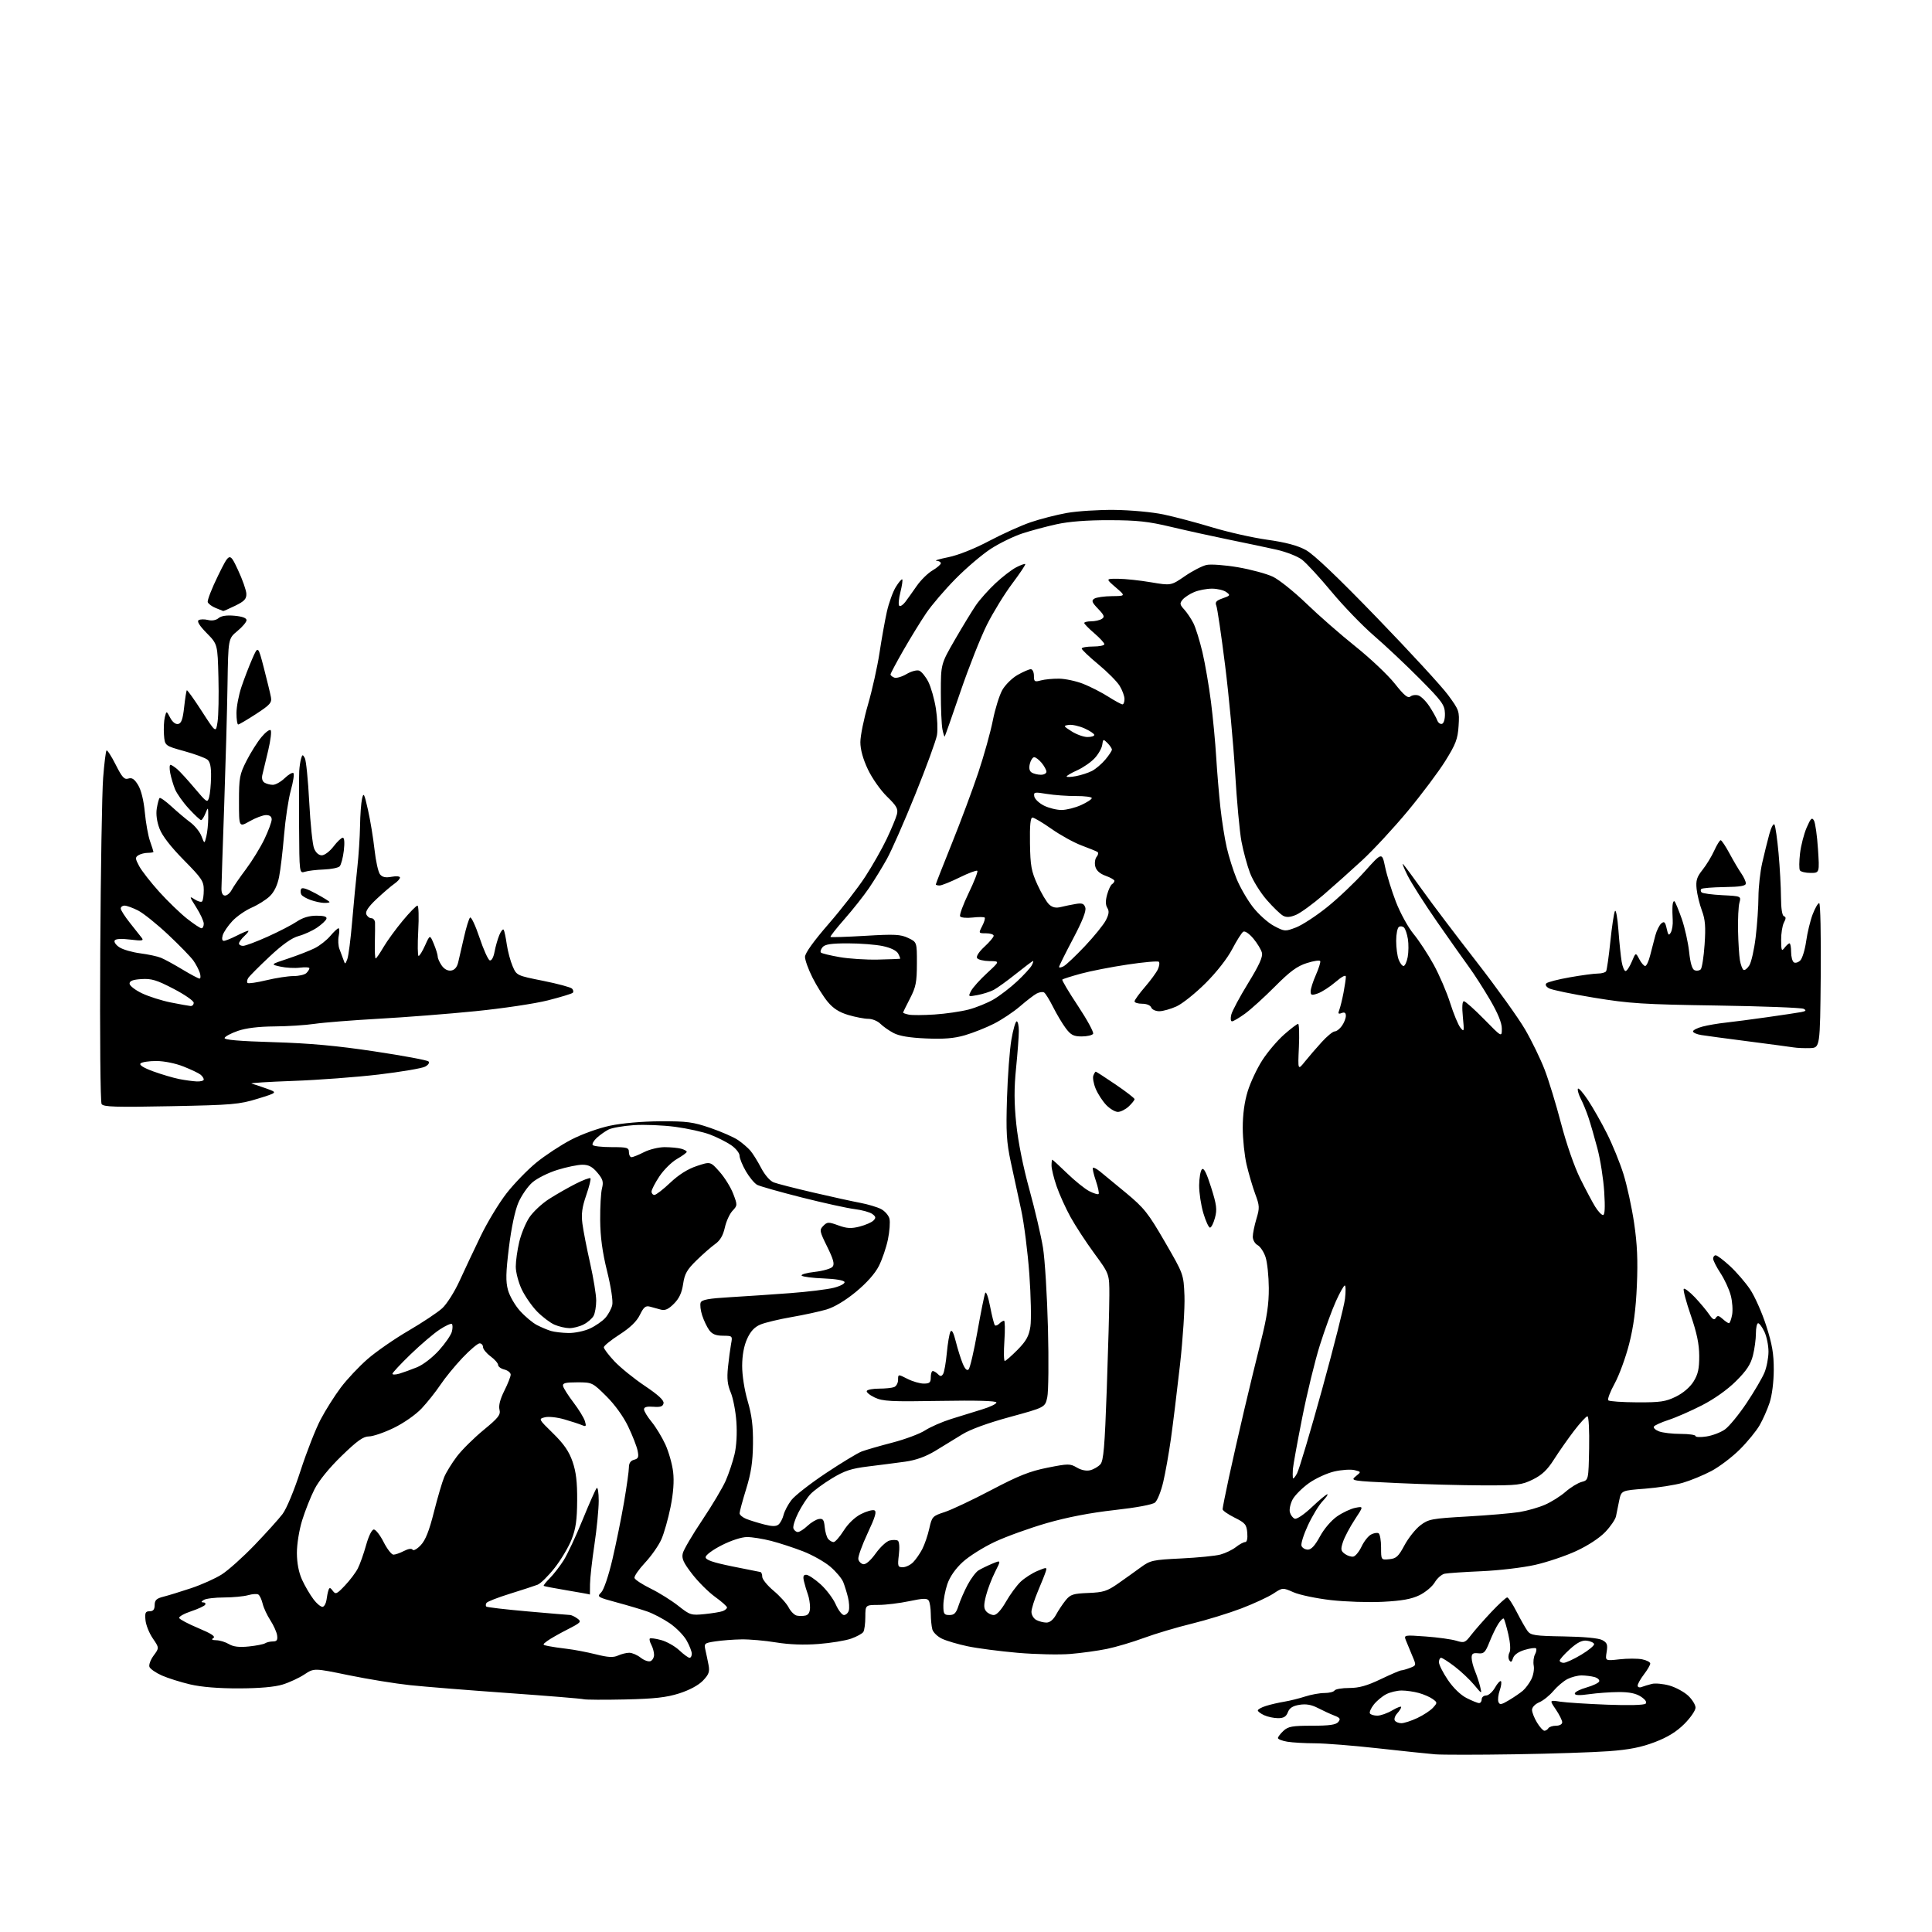 <?xml version="1.0" encoding="UTF-8" standalone="no"?>
<svg 
  version="1.1" 
  xmlns="http://www.w3.org/2000/svg" 
  xmlns:xlink="http://www.w3.org/1999/xlink" 
  xmlns:svg="http://www.w3.org/2000/svg"
  xmlns:rdf="http://www.w3.org/1999/02/22-rdf-syntax-ns#"
  xmlns:cc="http://creativecommons.org/ns#"
  xmlns:dc="http://purl.org/dc/elements/1.1/"
  viewBox="0 0 768 768"
  width="768"
  height="768"
>
<style>svg {background-color: white; }</style>"
<path stroke="none" fill="black" fill-rule="evenodd" d="M602.00,697.36C587.42,697.59 573.25,697.59 570.50,697.37C567.75,697.14 557.50,696.07 547.73,694.98C537.96,693.89 526.71,693.00 522.73,692.99C518.75,692.98 513.81,692.70 511.75,692.36C509.69,692.02 508.00,691.36 508.00,690.91C508.00,690.45 508.98,689.16 510.19,688.04C512.06,686.29 513.70,686.00 521.57,686.00C528.45,686.00 531.06,685.63 531.98,684.52C532.99,683.30 532.72,682.86 530.35,681.94C528.78,681.33 525.87,679.99 523.88,678.96C521.32,677.64 519.16,677.26 516.55,677.69C513.89,678.12 512.59,678.95 511.95,680.64C511.28,682.39 510.28,683.00 508.07,683.00C506.43,683.00 503.95,682.48 502.55,681.84C501.15,681.20 500.00,680.34 500.00,679.92C500.00,679.50 501.46,678.69 503.25,678.13C505.04,677.56 508.30,676.81 510.50,676.45C512.70,676.09 516.43,675.16 518.78,674.40C521.14,673.63 524.60,673.00 526.48,673.00C528.35,673.00 530.16,672.55 530.50,672.00C530.84,671.45 533.47,671.00 536.34,671.00C540.24,671.00 543.39,670.12 548.86,667.50C552.88,665.58 556.55,664.00 557.02,664.00C557.49,664.00 559.03,663.56 560.46,663.02C563.03,662.04 563.03,662.02 561.43,658.27C560.55,656.20 559.42,653.46 558.92,652.20C558.01,649.90 558.01,649.90 566.76,650.53C571.56,650.88 577.02,651.64 578.88,652.21C582.06,653.18 582.42,653.04 584.85,649.87C586.28,648.02 589.89,643.91 592.87,640.75C595.86,637.59 598.68,635.00 599.14,635.00C599.60,635.00 601.29,637.59 602.90,640.75C604.52,643.91 606.48,647.35 607.26,648.40C608.52,650.06 610.24,650.32 621.64,650.50C629.65,650.63 635.47,651.18 636.91,651.95C638.87,653.00 639.14,653.74 638.66,656.72C638.09,660.25 638.09,660.25 643.80,659.60C646.95,659.25 650.98,659.25 652.76,659.60C654.54,659.96 656.00,660.71 656.00,661.28C656.00,661.85 654.88,663.79 653.50,665.59C652.12,667.39 651.00,669.39 651.00,670.04C651.00,670.70 651.69,670.95 652.59,670.60C653.47,670.27 655.29,669.72 656.63,669.38C657.98,669.04 661.11,669.33 663.59,670.02C666.07,670.72 669.42,672.53 671.05,674.04C672.67,675.56 674.00,677.71 674.00,678.82C674.00,679.93 672.00,682.84 669.56,685.28C666.44,688.40 662.94,690.56 657.81,692.52C652.38,694.59 647.67,695.52 639.50,696.13C633.45,696.58 616.58,697.14 602.00,697.36zM613.93,688.00C614.45,688.00 615.16,687.55 615.50,687.00C615.84,686.45 617.22,686.00 618.56,686.00C619.95,686.00 621.00,685.42 621.00,684.64C621.00,683.89 619.86,681.59 618.46,679.53C615.91,675.78 615.91,675.78 620.21,676.44C622.57,676.80 630.96,677.34 638.85,677.64C647.35,677.97 653.59,677.81 654.16,677.24C654.75,676.65 654.07,675.61 652.30,674.45C650.35,673.16 647.69,672.60 643.50,672.62C640.20,672.63 634.91,673.01 631.75,673.46C627.79,674.02 626.00,673.94 626.00,673.20C626.00,672.60 628.10,671.52 630.67,670.80C633.24,670.07 635.51,668.98 635.71,668.37C635.92,667.75 635.05,666.98 633.79,666.64C632.53,666.30 630.24,666.02 628.70,666.01C627.16,666.01 624.63,666.66 623.07,667.46C621.51,668.27 618.99,670.41 617.47,672.21C615.95,674.02 613.43,676.04 611.85,676.70C610.22,677.39 609.00,678.67 609.00,679.70C609.01,680.69 609.90,682.96 610.99,684.75C612.08,686.54 613.40,688.00 613.93,688.00zM557.07,685.00C558.14,685.00 561.00,684.07 563.41,682.94C565.83,681.80 568.63,679.96 569.64,678.84C571.42,676.88 571.42,676.78 569.53,675.40C568.47,674.62 566.00,673.54 564.05,673.00C562.10,672.45 559.02,672.01 557.20,672.01C555.39,672.00 552.61,672.67 551.04,673.48C549.46,674.29 547.24,676.15 546.10,677.60C544.96,679.05 544.27,680.63 544.57,681.12C544.87,681.60 546.19,682.00 547.50,682.00C548.81,682.00 551.49,681.06 553.44,679.90C555.40,678.75 557.00,678.15 557.00,678.57C557.00,679.00 556.28,680.14 555.40,681.11C554.52,682.08 554.10,683.35 554.46,683.94C554.82,684.52 556.00,685.00 557.07,685.00zM599.86,675.85C601.86,674.65 604.33,672.96 605.35,672.09C606.37,671.22 607.88,669.21 608.69,667.62C609.51,666.04 609.96,663.57 609.68,662.13C609.41,660.70 609.63,658.69 610.17,657.67C610.72,656.66 610.90,655.57 610.59,655.25C610.27,654.94 608.24,655.21 606.07,655.86C603.57,656.61 601.88,657.82 601.45,659.15C600.95,660.75 600.58,660.94 599.96,659.94C599.51,659.21 599.53,657.87 600.02,656.97C600.55,655.97 600.38,653.10 599.57,649.62C598.84,646.48 598.02,643.69 597.76,643.42C597.49,643.16 596.53,644.07 595.63,645.44C594.72,646.82 593.13,650.10 592.09,652.73C590.44,656.88 589.86,657.46 587.60,657.21C585.54,656.98 585.00,657.36 585.00,658.99C585.00,660.13 585.60,662.51 586.34,664.28C587.07,666.05 588.00,668.85 588.39,670.50C589.11,673.50 589.11,673.50 585.96,669.72C584.23,667.65 580.76,664.38 578.26,662.47C575.76,660.56 573.33,659.00 572.86,659.00C572.39,659.00 572.00,659.79 572.00,660.76C572.00,661.73 573.58,664.88 575.52,667.75C577.66,670.93 580.58,673.77 582.98,674.99C585.15,676.10 587.39,677.00 587.96,677.00C588.53,677.00 589.00,676.33 589.00,675.50C589.00,674.67 589.79,674.00 590.75,673.99C591.71,673.99 593.30,672.58 594.28,670.86C595.26,669.14 596.33,667.99 596.65,668.31C596.97,668.63 596.75,670.28 596.16,671.98C595.57,673.67 595.34,675.72 595.65,676.54C596.13,677.79 596.80,677.68 599.86,675.85zM248.50,675.56C240.25,675.74 232.82,675.70 232.00,675.47C231.18,675.23 217.68,674.13 202.00,673.01C186.32,671.90 168.78,670.49 163.00,669.88C157.22,669.27 146.27,667.49 138.66,665.93C124.83,663.08 124.83,663.08 121.01,665.61C118.91,667.00 115.01,668.81 112.35,669.63C109.18,670.60 103.16,671.14 95.00,671.16C86.87,671.18 80.09,670.63 75.60,669.58C71.80,668.69 66.73,667.09 64.33,666.03C61.94,664.97 59.72,663.43 59.41,662.62C59.09,661.80 59.85,659.77 61.08,658.10C63.32,655.07 63.32,655.07 60.74,651.29C59.31,649.20 58.00,645.93 57.83,644.00C57.55,641.08 57.82,640.51 59.48,640.50C60.91,640.50 61.46,639.82 61.48,638.04C61.50,636.07 62.20,635.41 65.00,634.70C66.92,634.22 71.88,632.69 76.00,631.32C80.12,629.94 85.59,627.49 88.14,625.87C90.69,624.26 96.55,619.01 101.16,614.22C105.77,609.42 110.79,603.86 112.31,601.86C113.91,599.75 116.94,592.46 119.48,584.60C121.91,577.12 125.50,567.96 127.46,564.25C129.41,560.54 133.02,554.83 135.47,551.57C137.92,548.31 142.70,543.22 146.10,540.26C149.49,537.30 156.83,532.21 162.39,528.97C167.95,525.72 173.98,521.71 175.79,520.05C177.60,518.40 180.68,513.54 182.63,509.27C184.58,505.00 188.37,496.95 191.06,491.39C193.74,485.83 198.39,478.16 201.38,474.33C204.37,470.51 209.67,465.04 213.16,462.18C216.65,459.32 222.88,455.22 227.00,453.07C231.32,450.83 237.90,448.46 242.50,447.48C247.29,446.47 255.31,445.77 262.50,445.73C273.04,445.68 275.46,446.00 282.41,448.38C286.76,449.87 291.71,452.05 293.41,453.21C295.11,454.37 297.30,456.26 298.29,457.41C299.27,458.56 301.20,461.65 302.57,464.29C304.04,467.09 306.11,469.47 307.56,470.02C308.93,470.55 316.00,472.36 323.28,474.05C330.55,475.74 338.97,477.59 341.98,478.15C344.99,478.72 348.70,479.83 350.22,480.61C351.73,481.40 353.24,483.12 353.57,484.44C353.90,485.76 353.63,489.46 352.97,492.67C352.31,495.88 350.69,500.63 349.37,503.24C347.85,506.25 344.54,509.98 340.26,513.52C336.06,516.98 331.68,519.61 328.58,520.53C325.86,521.34 319.58,522.71 314.63,523.56C309.69,524.42 304.13,525.75 302.29,526.52C299.93,527.51 298.36,529.19 296.99,532.21C295.72,535.01 295.04,538.74 295.02,542.94C295.01,546.70 295.92,552.52 297.21,556.94C298.87,562.60 299.40,566.89 299.32,574.00C299.24,581.18 298.57,585.56 296.60,591.93C295.17,596.56 294.00,600.89 294.00,601.55C294.00,602.22 295.24,603.24 296.75,603.83C298.26,604.42 301.45,605.40 303.83,606.01C306.97,606.82 308.51,606.82 309.48,606.02C310.21,605.41 311.11,603.70 311.48,602.21C311.85,600.72 313.24,598.07 314.58,596.32C315.91,594.57 322.07,589.76 328.27,585.63C334.47,581.50 340.88,577.62 342.50,577.00C344.13,576.38 349.62,574.79 354.70,573.47C359.77,572.15 365.63,569.97 367.71,568.61C369.80,567.26 374.43,565.23 378.00,564.10C381.57,562.97 387.14,561.24 390.36,560.27C393.58,559.30 396.16,558.05 396.09,557.50C396.02,556.85 388.07,556.63 373.66,556.88C354.02,557.22 350.91,557.05 347.69,555.52C345.67,554.56 344.27,553.38 344.57,552.89C344.87,552.40 347.08,552.00 349.48,552.00C351.87,552.00 354.55,551.73 355.42,551.39C356.29,551.06 357.00,549.76 357.00,548.50C357.00,546.22 357.00,546.22 360.71,548.11C362.75,549.15 365.68,550.00 367.21,550.00C369.52,550.00 370.00,549.57 370.00,547.50C370.00,546.12 370.36,545.00 370.80,545.00C371.24,545.00 372.16,545.56 372.84,546.24C373.83,547.23 374.25,547.21 374.91,546.15C375.36,545.42 376.02,541.66 376.38,537.79C376.74,533.92 377.39,530.13 377.82,529.35C378.35,528.41 379.05,529.69 379.93,533.22C380.66,536.13 381.88,540.04 382.65,541.93C383.58,544.21 384.38,545.02 385.04,544.36C385.59,543.81 387.16,537.09 388.52,529.43C389.88,521.77 391.28,514.83 391.63,514.00C391.99,513.16 392.85,515.52 393.59,519.38C394.32,523.16 395.17,526.50 395.48,526.81C395.78,527.12 396.57,526.83 397.22,526.18C397.87,525.53 398.72,525.00 399.11,525.00C399.49,525.00 399.56,528.60 399.26,533.00C398.96,537.40 399.03,541.00 399.42,541.00C399.80,541.00 402.08,539.00 404.49,536.57C407.96,533.04 409.01,531.14 409.60,527.32C410.00,524.67 409.81,515.30 409.18,506.50C408.54,497.70 407.08,486.23 405.94,481.00C404.79,475.77 402.94,467.23 401.82,462.00C400.10,453.93 399.87,450.09 400.30,436.50C400.57,427.70 401.36,417.24 402.05,413.25C402.73,409.26 403.68,406.00 404.15,406.00C404.62,406.00 405.00,407.72 405.00,409.83C405.00,411.93 404.51,418.54 403.91,424.52C403.09,432.61 403.11,438.32 403.99,446.85C404.72,453.87 406.73,463.95 409.21,472.90C411.42,480.93 413.85,491.32 414.61,496.00C415.36,500.68 416.25,515.08 416.58,528.00C416.92,540.92 416.79,553.29 416.30,555.48C415.42,559.46 415.42,559.46 401.46,563.27C392.69,565.66 385.64,568.23 382.50,570.19C379.75,571.90 374.94,574.85 371.81,576.73C367.95,579.06 364.10,580.44 359.81,581.04C356.34,581.52 349.75,582.37 345.17,582.93C338.36,583.76 335.73,584.63 330.67,587.70C327.28,589.76 323.44,592.58 322.15,593.97C320.85,595.36 318.68,598.68 317.33,601.35C315.97,604.02 315.11,606.83 315.40,607.60C315.70,608.37 316.49,609.00 317.16,609.00C317.84,609.00 319.54,607.91 320.95,606.58C322.35,605.26 324.40,604.02 325.50,603.83C327.14,603.56 327.56,604.14 327.83,607.00C328.01,608.92 328.63,611.06 329.20,611.75C329.78,612.44 330.75,613.00 331.37,613.00C331.99,613.00 333.79,610.95 335.37,608.46C337.09,605.72 339.81,603.11 342.21,601.89C344.40,600.77 346.81,600.10 347.55,600.38C348.59,600.78 347.97,602.93 344.89,609.49C342.68,614.21 341.02,618.84 341.20,619.78C341.38,620.71 342.26,621.62 343.16,621.79C344.17,621.99 346.06,620.35 348.09,617.53C349.90,615.00 352.39,612.69 353.63,612.38C354.87,612.07 356.34,612.09 356.89,612.43C357.48,612.80 357.66,615.11 357.31,618.03C356.77,622.62 356.88,623.00 358.86,623.00C360.04,623.00 361.88,622.12 362.95,621.05C364.02,619.98 365.66,617.62 366.61,615.80C367.55,613.99 368.81,610.30 369.41,607.60C370.46,602.89 370.69,602.64 375.50,601.07C378.25,600.18 386.60,596.23 394.05,592.31C404.89,586.61 409.35,584.83 416.40,583.43C424.67,581.79 425.37,581.79 428.06,583.37C429.81,584.41 431.86,584.82 433.38,584.44C434.74,584.10 436.55,583.05 437.41,582.10C438.68,580.69 439.14,575.27 439.97,551.94C440.52,536.30 440.98,519.66 440.98,514.96C441.00,506.42 441.00,506.42 435.00,498.25C431.70,493.75 427.43,487.21 425.51,483.72C423.59,480.23 421.11,474.74 420.01,471.53C418.90,468.32 418.00,464.63 418.00,463.34C418.00,462.05 418.14,461.00 418.30,461.00C418.47,461.00 421.12,463.44 424.20,466.42C427.28,469.40 431.23,472.59 432.99,473.50C434.75,474.40 436.42,474.91 436.71,474.63C436.99,474.34 436.50,471.98 435.62,469.38C434.73,466.79 434.21,464.46 434.45,464.22C434.69,463.97 435.94,464.61 437.22,465.64C438.50,466.66 443.18,470.52 447.61,474.20C454.85,480.22 456.43,482.22 463.08,493.70C470.49,506.50 470.49,506.50 470.84,515.08C471.03,519.80 470.23,532.18 469.06,542.58C467.89,552.99 466.26,566.23 465.45,572.00C464.63,577.77 463.26,585.50 462.39,589.18C461.53,592.85 460.07,596.48 459.16,597.26C458.15,598.12 451.86,599.29 443.00,600.28C433.44,601.35 424.28,603.11 416.11,605.46C409.30,607.43 400.00,610.78 395.46,612.91C390.91,615.04 385.16,618.66 382.67,620.95C379.77,623.62 377.58,626.78 376.57,629.74C375.71,632.28 375.00,636.08 375.00,638.18C375.00,641.56 375.28,642.00 377.42,642.00C379.34,642.00 380.09,641.22 381.04,638.25C381.70,636.19 383.33,632.46 384.66,629.96C385.99,627.47 387.92,624.91 388.94,624.27C389.95,623.64 392.41,622.44 394.38,621.61C397.98,620.11 397.98,620.11 395.53,624.93C394.19,627.59 392.57,631.84 391.93,634.38C391.02,638.00 391.03,639.33 392.00,640.50C392.69,641.33 394.06,642.00 395.05,642.00C396.18,642.00 397.98,640.03 399.86,636.75C401.51,633.86 404.13,630.29 405.68,628.80C407.23,627.32 410.25,625.38 412.38,624.48C416.08,622.94 416.24,622.95 415.71,624.68C415.41,625.68 414.01,629.20 412.60,632.50C411.20,635.80 410.04,639.50 410.02,640.71C410.01,641.93 410.87,643.40 411.93,643.96C413.00,644.53 414.82,645.00 415.98,645.00C417.32,645.00 418.72,643.85 419.80,641.87C420.73,640.15 422.46,637.57 423.63,636.12C425.50,633.82 426.59,633.47 432.63,633.23C438.63,632.99 440.13,632.51 444.50,629.45C447.25,627.53 451.30,624.63 453.50,623.02C457.25,620.27 458.25,620.06 469.50,619.51C476.10,619.19 483.13,618.50 485.12,617.96C487.11,617.43 489.88,616.09 491.28,615.00C492.67,613.90 494.33,613.00 494.97,613.00C495.69,613.00 496.00,611.61 495.81,609.32C495.53,606.03 494.99,605.37 490.75,603.27C488.14,601.97 486.00,600.47 486.00,599.94C486.00,599.40 487.14,593.69 488.53,587.23C489.92,580.78 492.65,568.75 494.59,560.50C496.53,552.25 499.53,539.88 501.27,533.00C503.63,523.63 504.41,518.37 504.37,511.99C504.34,507.30 503.76,501.79 503.08,499.73C502.40,497.67 500.98,495.52 499.92,494.96C498.86,494.39 498.00,492.89 498.00,491.62C498.00,490.36 498.65,487.17 499.44,484.53C500.76,480.16 500.72,479.31 498.97,474.63C497.93,471.81 496.39,466.57 495.55,463.00C494.71,459.43 494.02,452.83 494.01,448.36C494.01,443.02 494.68,437.99 495.99,433.78C497.08,430.25 499.70,424.68 501.81,421.42C503.92,418.15 507.81,413.57 510.46,411.24C513.11,408.91 515.61,407.00 516.02,407.00C516.42,407.00 516.56,411.16 516.33,416.25C515.91,425.50 515.91,425.50 518.70,422.02C520.24,420.10 523.24,416.61 525.38,414.27C527.51,411.92 529.85,410.00 530.57,410.00C531.29,410.00 532.59,409.00 533.44,407.78C534.30,406.56 535.00,404.77 535.00,403.81C535.00,402.59 534.50,402.26 533.33,402.70C531.99,403.22 531.80,402.95 532.40,401.42C532.80,400.37 533.56,397.30 534.07,394.61C534.58,391.93 535.00,389.08 535.00,388.29C535.00,387.37 533.51,388.12 530.89,390.36C528.63,392.30 525.48,394.33 523.89,394.89C521.39,395.76 521.00,395.65 521.00,394.08C521.00,393.07 521.93,390.15 523.07,387.58C524.20,385.01 524.99,382.53 524.82,382.07C524.64,381.61 522.25,381.95 519.50,382.83C515.61,384.07 512.79,386.14 506.80,392.17C502.56,396.43 497.21,401.29 494.90,402.96C492.59,404.63 490.27,406.00 489.74,406.00C489.20,406.00 489.08,404.83 489.46,403.32C489.83,401.84 492.85,396.21 496.17,390.80C500.52,383.72 502.05,380.35 501.64,378.74C501.33,377.51 499.79,374.96 498.22,373.08C496.57,371.12 494.87,369.96 494.22,370.37C493.59,370.75 491.62,373.87 489.83,377.28C487.89,380.99 483.62,386.45 479.24,390.82C475.20,394.85 470.00,399.00 467.70,400.05C465.39,401.10 462.31,401.97 460.86,401.98C459.40,401.99 457.95,401.32 457.64,400.50C457.30,399.62 455.80,399.00 454.03,399.00C452.36,399.00 451.00,398.58 451.00,398.06C451.00,397.54 452.85,394.99 455.10,392.38C457.36,389.77 459.68,386.59 460.27,385.32C460.85,384.04 461.03,382.69 460.66,382.33C460.30,381.96 454.71,382.45 448.25,383.42C441.79,384.38 433.40,386.02 429.61,387.06C425.82,388.10 422.52,389.15 422.28,389.39C422.04,389.63 424.84,394.34 428.51,399.87C432.17,405.39 434.88,410.38 434.53,410.95C434.17,411.53 432.13,412.00 429.99,412.00C426.77,412.00 425.68,411.44 423.66,408.75C422.32,406.96 420.06,403.17 418.63,400.32C417.20,397.47 415.59,394.86 415.04,394.52C414.49,394.19 413.16,394.38 412.07,394.96C410.99,395.54 408.01,397.83 405.45,400.05C402.88,402.26 398.22,405.37 395.09,406.95C391.96,408.54 386.77,410.59 383.56,411.53C379.25,412.78 375.21,413.11 368.11,412.80C361.56,412.52 357.45,411.83 355.20,410.64C353.38,409.68 351.02,408.02 349.95,406.95C348.88,405.88 346.73,405.00 345.18,405.00C343.63,405.00 340.06,404.31 337.24,403.48C333.59,402.40 331.21,400.87 329.02,398.23C327.32,396.18 324.60,391.84 322.97,388.59C321.33,385.34 320.00,381.65 320.00,380.38C320.00,378.91 323.39,374.18 329.37,367.29C334.52,361.36 341.07,352.92 343.92,348.54C346.78,344.16 350.64,337.36 352.50,333.43C354.36,329.50 356.18,325.13 356.54,323.70C357.08,321.53 356.45,320.39 352.59,316.64C350.05,314.17 346.66,309.35 345.00,305.84C343.05,301.71 342.00,297.93 342.01,295.00C342.01,292.52 343.38,285.77 345.06,280.00C346.73,274.23 348.78,265.00 349.62,259.50C350.45,254.00 351.77,246.64 352.55,243.14C353.34,239.64 354.93,235.23 356.10,233.33C357.27,231.44 358.42,230.09 358.66,230.33C358.90,230.56 358.56,232.85 357.92,235.42C357.27,237.98 357.06,240.40 357.46,240.79C357.85,241.18 358.92,240.52 359.84,239.32C360.75,238.12 362.81,235.25 364.40,232.94C366.00,230.64 368.81,227.86 370.65,226.78C372.49,225.69 374.00,224.40 374.00,223.90C374.00,223.41 373.21,222.96 372.25,222.91C371.29,222.85 373.43,222.22 377.00,221.49C380.89,220.70 387.38,218.12 393.16,215.06C398.47,212.25 405.92,208.89 409.73,207.59C413.53,206.30 419.98,204.64 424.07,203.91C428.16,203.18 436.68,202.63 443.00,202.70C449.42,202.77 458.03,203.56 462.49,204.50C466.88,205.42 475.60,207.73 481.87,209.63C488.13,211.53 497.99,213.75 503.78,214.56C511.10,215.59 515.75,216.83 519.07,218.63C522.23,220.35 531.78,229.44 547.42,245.62C560.40,259.04 573.08,272.82 575.61,276.25C580.06,282.31 580.19,282.68 579.81,288.57C579.48,293.75 578.71,295.80 574.54,302.48C571.86,306.79 565.12,315.77 559.58,322.44C554.04,329.11 545.90,337.90 541.50,341.96C537.10,346.03 530.12,352.26 526.00,355.81C521.88,359.35 517.03,362.88 515.23,363.65C512.90,364.64 511.41,364.75 510.07,364.03C509.03,363.48 506.10,360.66 503.57,357.76C501.04,354.87 498.03,350.02 496.89,347.00C495.75,343.98 494.23,338.35 493.50,334.50C492.77,330.65 491.63,318.27 490.97,307.00C490.30,295.73 488.52,276.60 487.00,264.50C485.48,252.40 483.91,241.71 483.50,240.74C482.93,239.36 483.49,238.73 486.04,237.84C489.09,236.77 489.18,236.61 487.46,235.35C486.45,234.61 483.89,234.00 481.78,234.00C479.66,234.00 476.49,234.61 474.72,235.35C472.95,236.08 470.87,237.45 470.10,238.37C468.89,239.84 468.97,240.35 470.74,242.28C471.85,243.50 473.50,245.95 474.40,247.73C475.29,249.50 476.90,254.67 477.98,259.23C479.05,263.78 480.58,272.68 481.38,279.00C482.18,285.32 483.12,295.23 483.46,301.00C483.81,306.77 484.56,315.77 485.13,321.00C485.70,326.23 486.83,333.39 487.65,336.92C488.46,340.45 490.21,346.03 491.55,349.31C492.88,352.60 495.79,357.64 498.01,360.52C500.23,363.39 504.01,366.79 506.40,368.06C510.65,370.31 510.86,370.33 515.17,368.68C517.60,367.75 523.17,364.12 527.54,360.61C531.92,357.10 538.62,350.74 542.44,346.48C549.37,338.74 549.37,338.74 550.60,344.62C551.27,347.85 553.21,354.11 554.91,358.52C556.61,362.93 559.76,368.66 561.91,371.26C564.06,373.87 567.66,379.35 569.91,383.46C572.16,387.56 575.12,394.43 576.47,398.73C577.83,403.02 579.66,407.43 580.53,408.52C582.02,410.37 582.08,410.08 581.51,404.25C581.12,400.28 581.27,398.00 581.92,398.00C582.48,398.00 586.10,401.23 589.97,405.17C597.00,412.35 597.00,412.35 597.00,408.90C597.00,406.61 595.44,402.79 592.34,397.48C589.77,393.09 586.02,387.25 584.01,384.50C582.00,381.75 576.28,373.65 571.30,366.50C566.33,359.35 561.03,351.02 559.52,348.00C558.02,344.98 557.23,342.95 557.76,343.50C558.30,344.05 561.80,348.77 565.53,354.00C569.26,359.23 578.88,371.94 586.91,382.26C594.93,392.58 603.65,404.73 606.27,409.26C608.90,413.79 612.38,420.95 614.00,425.16C615.63,429.37 618.58,439.05 620.57,446.66C622.66,454.66 625.85,463.85 628.14,468.45C630.31,472.82 633.00,477.89 634.12,479.70C635.25,481.52 636.64,483.00 637.23,483.00C637.95,483.00 638.10,480.00 637.70,473.75C637.38,468.66 636.16,460.90 634.99,456.50C633.83,452.10 632.22,446.55 631.42,444.17C630.62,441.79 629.28,438.50 628.42,436.85C627.57,435.21 627.03,433.40 627.23,432.82C627.42,432.25 629.21,434.25 631.21,437.26C633.21,440.27 636.63,446.28 638.80,450.62C640.98,454.95 643.92,462.16 645.33,466.64C646.74,471.12 648.66,479.90 649.58,486.14C650.83,494.57 651.11,500.98 650.68,511.00C650.27,520.55 649.37,527.37 647.60,534.28C646.22,539.67 643.63,546.73 641.84,549.99C640.05,553.25 638.92,556.25 639.32,556.66C639.73,557.06 644.89,557.42 650.78,557.45C660.04,557.49 662.14,557.18 666.21,555.18C669.10,553.76 671.81,551.43 673.21,549.18C675.00,546.31 675.49,544.07 675.47,539.00C675.45,534.28 674.52,529.83 672.07,522.73C670.22,517.36 668.99,512.68 669.33,512.34C669.67,512.00 671.65,513.51 673.73,515.69C675.80,517.88 678.34,520.92 679.38,522.44C680.78,524.51 681.46,524.88 682.06,523.89C682.72,522.84 683.25,522.92 684.77,524.29C685.81,525.23 686.94,526.00 687.28,526.00C687.63,526.00 688.19,524.50 688.54,522.66C688.88,520.82 688.64,517.33 687.99,514.91C687.35,512.48 685.51,508.51 683.91,506.08C682.31,503.65 681.00,501.06 681.00,500.33C681.00,499.60 681.46,499.00 682.02,499.00C682.58,499.00 685.12,500.91 687.66,503.25C690.20,505.59 693.80,509.75 695.66,512.50C697.52,515.25 700.41,521.76 702.09,526.96C704.48,534.39 705.12,538.18 705.10,544.58C705.08,549.35 704.40,554.75 703.44,557.61C702.55,560.30 700.76,564.34 699.46,566.59C698.16,568.84 694.64,573.15 691.62,576.16C688.60,579.18 683.51,583.04 680.32,584.74C677.12,586.43 671.98,588.55 668.90,589.44C665.82,590.33 659.07,591.38 653.90,591.78C644.50,592.50 644.50,592.50 643.65,596.50C643.19,598.70 642.62,601.50 642.39,602.72C642.16,603.94 640.26,606.75 638.15,608.96C635.86,611.37 631.24,614.40 626.61,616.54C622.37,618.51 614.98,620.99 610.20,622.07C605.41,623.15 595.88,624.28 589.00,624.58C582.12,624.88 575.51,625.32 574.30,625.57C573.09,625.81 571.30,627.37 570.33,629.03C569.35,630.69 566.60,632.98 564.23,634.13C561.06,635.67 557.20,636.36 549.68,636.74C544.06,637.03 534.74,636.72 528.98,636.06C523.21,635.39 516.56,634.00 514.19,632.95C509.87,631.06 509.87,631.06 506.19,633.48C504.16,634.82 498.45,637.46 493.50,639.36C488.55,641.25 479.65,643.99 473.73,645.44C467.80,646.88 459.25,649.43 454.73,651.10C450.21,652.77 443.58,654.73 440.00,655.47C436.43,656.20 429.90,657.11 425.50,657.47C421.10,657.84 411.67,657.63 404.55,657.02C397.43,656.40 388.49,655.23 384.68,654.43C380.87,653.63 376.28,652.28 374.47,651.42C372.67,650.57 370.93,648.88 370.61,647.68C370.29,646.48 370.01,643.70 370.00,641.50C369.98,639.30 369.62,636.94 369.18,636.26C368.56,635.28 366.93,635.33 361.45,636.49C357.63,637.30 352.14,637.97 349.25,637.98C344.00,638.00 344.00,638.00 343.98,642.75C343.98,645.36 343.62,648.05 343.19,648.72C342.77,649.39 340.57,650.59 338.32,651.39C336.07,652.18 330.24,653.14 325.36,653.51C319.59,653.96 313.71,653.74 308.50,652.89C304.10,652.16 297.90,651.62 294.73,651.68C291.55,651.73 286.89,652.09 284.37,652.47C280.04,653.12 279.83,653.29 280.40,655.83C280.74,657.30 281.30,659.99 281.65,661.80C282.17,664.54 281.80,665.60 279.43,668.08C277.66,669.92 274.09,671.84 270.04,673.14C264.91,674.77 260.26,675.29 248.50,675.56zM258.56,660.34C259.35,660.03 260.00,658.90 260.00,657.83C260.00,656.75 259.51,654.96 258.92,653.85C258.32,652.74 258.05,651.61 258.32,651.35C258.58,651.08 260.60,651.35 262.81,651.95C265.01,652.54 268.26,654.37 270.02,656.01C271.77,657.66 273.61,659.00 274.11,659.00C274.60,659.00 275.00,658.27 275.00,657.39C275.00,656.50 274.07,654.12 272.93,652.10C271.80,650.08 268.76,646.99 266.18,645.24C263.61,643.49 259.61,641.40 257.31,640.60C255.00,639.79 249.53,638.16 245.14,636.98C237.46,634.91 237.24,634.76 238.98,633.02C240.03,631.97 241.89,626.49 243.45,619.86C244.91,613.61 246.99,603.39 248.06,597.15C249.13,590.91 250.00,584.68 250.00,583.31C250.00,581.63 250.67,580.64 252.05,580.28C253.76,579.83 253.99,579.22 253.45,576.62C253.09,574.90 251.40,570.58 249.68,567.00C247.79,563.06 244.37,558.33 241.01,555.00C235.53,549.57 235.39,549.50 229.48,549.50C224.69,549.50 223.57,549.80 223.83,551.00C224.01,551.83 225.87,554.75 227.96,557.50C230.06,560.25 232.10,563.58 232.50,564.90C233.13,566.98 232.98,567.20 231.37,566.52C230.34,566.08 227.19,565.05 224.36,564.23C221.53,563.40 218.04,563.02 216.60,563.39C214.01,564.04 214.04,564.09 219.84,569.77C224.15,573.99 226.19,576.95 227.59,581.00C229.00,585.06 229.48,589.11 229.43,596.50C229.38,604.30 228.89,607.71 227.20,612.00C226.00,615.02 222.97,620.11 220.46,623.29C217.95,626.48 214.91,629.47 213.70,629.95C212.49,630.42 207.55,632.03 202.73,633.53C197.91,635.02 193.70,636.67 193.38,637.19C193.06,637.71 193.03,638.36 193.31,638.64C193.58,638.92 200.94,639.78 209.66,640.55C218.37,641.32 225.98,641.97 226.56,641.98C227.14,641.99 228.47,642.62 229.51,643.38C231.27,644.67 230.98,644.98 225.45,647.80C222.18,649.47 218.60,651.51 217.50,652.34C215.54,653.81 215.55,653.85 218.00,654.35C219.38,654.64 222.75,655.13 225.49,655.45C228.24,655.77 233.35,656.75 236.85,657.62C241.74,658.85 243.78,658.96 245.66,658.11C247.00,657.50 249.01,657.00 250.14,657.00C251.26,657.00 253.30,657.87 254.66,658.94C256.02,660.01 257.77,660.64 258.56,660.34zM621.59,661.00C622.47,661.00 625.62,659.54 628.60,657.76C631.57,655.98 633.86,654.07 633.68,653.51C633.50,652.96 632.17,652.36 630.74,652.19C628.88,651.97 626.98,652.93 624.07,655.56C621.83,657.58 620.00,659.63 620.00,660.12C620.00,660.60 620.72,661.00 621.59,661.00zM98.89,654.50C101.85,654.20 104.77,653.62 105.39,653.23C106.00,652.83 107.40,652.50 108.50,652.50C110.04,652.50 110.42,651.95 110.16,650.09C109.97,648.77 108.76,646.07 107.47,644.09C106.18,642.12 104.80,639.15 104.41,637.50C104.01,635.85 103.25,634.21 102.71,633.86C102.17,633.51 100.33,633.62 98.62,634.11C96.91,634.60 92.59,635.01 89.01,635.02C85.43,635.02 81.83,635.47 81.00,636.00C79.91,636.70 79.86,636.97 80.81,636.98C81.53,636.99 81.86,637.42 81.55,637.92C81.23,638.43 78.71,639.60 75.94,640.52C73.17,641.44 71.05,642.64 71.23,643.18C71.41,643.72 74.85,645.54 78.87,647.22C83.95,649.34 85.77,650.53 84.84,651.12C83.89,651.72 84.23,651.98 86.00,652.02C87.38,652.05 89.62,652.74 91.00,653.56C92.77,654.61 95.08,654.89 98.89,654.50zM320.25,642.19C321.40,641.91 322.00,640.81 322.00,638.95C322.00,637.40 321.62,635.09 321.15,633.82C320.68,632.54 319.99,630.26 319.63,628.75C319.12,626.67 319.33,626.00 320.48,626.00C321.31,626.00 323.87,627.69 326.16,629.75C328.45,631.81 331.17,635.41 332.21,637.75C333.24,640.09 334.72,642.00 335.48,642.00C336.24,642.00 337.11,641.21 337.40,640.25C337.70,639.29 337.56,636.92 337.09,635.00C336.62,633.08 335.77,630.33 335.20,628.90C334.63,627.47 332.33,624.73 330.09,622.81C327.85,620.89 322.98,618.14 319.26,616.69C315.54,615.25 309.82,613.37 306.54,612.53C303.26,611.69 298.94,611.00 296.95,611.00C294.82,611.00 290.64,612.35 286.91,614.25C283.32,616.07 280.50,618.16 280.50,619.00C280.50,620.10 283.29,621.07 291.00,622.65C296.77,623.83 301.84,624.84 302.25,624.90C302.66,624.95 303.00,625.80 303.00,626.79C303.00,627.77 305.03,630.27 307.50,632.34C309.98,634.41 312.67,637.39 313.49,638.97C314.30,640.55 315.77,642.02 316.74,642.23C317.71,642.43 319.29,642.42 320.25,642.19zM280.08,641.63C283.15,641.32 286.42,640.78 287.33,640.43C288.25,640.07 289.00,639.43 289.00,638.99C289.00,638.55 286.86,636.65 284.25,634.77C281.64,632.89 277.54,628.80 275.14,625.69C271.63,621.13 270.90,619.52 271.43,617.41C271.79,615.98 275.27,610.06 279.16,604.26C283.05,598.46 287.24,591.42 288.48,588.61C289.71,585.80 291.29,581.07 291.99,578.11C292.77,574.82 293.05,569.76 292.72,565.11C292.42,560.92 291.40,555.70 290.47,553.50C289.19,550.50 288.92,548.01 289.38,543.50C289.72,540.20 290.28,536.04 290.61,534.25C291.22,531.04 291.18,531.00 287.36,530.97C284.54,530.95 283.07,530.34 281.90,528.72C281.02,527.50 279.77,524.88 279.13,522.90C278.48,520.92 278.21,518.63 278.52,517.80C278.97,516.65 281.69,516.15 290.30,515.65C296.46,515.29 307.18,514.56 314.12,514.04C321.06,513.52 328.84,512.57 331.41,511.92C334.02,511.26 335.92,510.25 335.71,509.62C335.49,508.95 332.14,508.38 327.42,508.20C323.07,508.04 319.14,507.54 318.69,507.09C318.24,506.64 320.56,505.97 323.85,505.60C327.13,505.23 330.33,504.31 330.95,503.56C331.82,502.52 331.32,500.66 328.83,495.60C325.75,489.37 325.67,488.91 327.29,487.28C328.87,485.70 329.34,485.69 333.25,487.11C336.63,488.34 338.36,488.44 341.71,487.58C344.03,486.98 346.50,485.91 347.21,485.18C348.27,484.11 348.18,483.63 346.75,482.57C345.78,481.86 342.63,480.99 339.75,480.64C336.86,480.29 327.39,478.20 318.70,476.01C310.00,473.81 302.03,471.55 300.98,470.99C299.92,470.42 297.92,468.02 296.53,465.64C295.14,463.27 294.00,460.46 293.99,459.41C293.99,458.36 292.46,456.46 290.60,455.19C288.74,453.93 284.98,452.04 282.24,451.00C279.51,449.96 273.27,448.58 268.39,447.93C263.51,447.28 256.08,446.98 251.88,447.27C247.69,447.56 243.18,448.35 241.88,449.02C240.57,449.70 238.50,451.16 237.28,452.27C236.06,453.38 235.30,454.68 235.59,455.15C235.88,455.62 239.24,456.00 243.06,456.00C249.33,456.00 250.00,456.19 250.00,458.00C250.00,459.10 250.47,460.00 251.04,460.00C251.61,460.00 253.84,459.10 256.00,458.00C258.16,456.90 261.85,456.01 264.21,456.01C266.57,456.02 269.51,456.30 270.75,456.63C271.99,456.96 273.00,457.52 272.99,457.87C272.99,458.21 271.24,459.49 269.11,460.71C266.98,461.93 263.84,465.04 262.12,467.63C260.40,470.22 259.00,472.94 259.00,473.67C259.00,474.40 259.52,475.00 260.15,475.00C260.79,475.00 263.61,472.82 266.43,470.15C269.82,466.95 273.39,464.70 276.98,463.51C282.41,461.70 282.41,461.70 286.05,465.81C288.06,468.07 290.49,471.99 291.46,474.53C293.18,479.04 293.17,479.19 291.17,481.32C290.04,482.52 288.67,485.52 288.13,488.00C287.44,491.10 286.26,493.12 284.32,494.50C282.77,495.60 279.42,498.52 276.89,501.00C273.07,504.72 272.15,506.35 271.55,510.41C271.04,513.90 269.98,516.18 267.88,518.27C265.72,520.44 264.35,521.05 262.72,520.60C261.50,520.26 259.54,519.73 258.37,519.41C256.65,518.95 255.88,519.58 254.37,522.67C253.09,525.29 250.53,527.76 246.28,530.50C242.86,532.70 240.04,534.98 240.03,535.56C240.01,536.14 241.91,538.65 244.25,541.14C246.59,543.62 252.01,548.02 256.31,550.90C261.70,554.52 264.01,556.66 263.77,557.82C263.51,559.10 262.54,559.43 259.71,559.21C257.16,559.01 256.00,559.33 256.00,560.23C256.00,560.95 257.37,563.20 259.03,565.22C260.70,567.25 263.16,571.29 264.50,574.21C265.83,577.13 267.22,582.04 267.58,585.11C268.02,588.83 267.67,593.52 266.55,599.10C265.62,603.72 263.98,609.49 262.91,611.91C261.84,614.34 258.92,618.52 256.41,621.20C253.91,623.88 252.02,626.62 252.22,627.28C252.41,627.95 255.32,629.85 258.68,631.50C262.03,633.15 266.96,636.23 269.64,638.35C274.28,642.02 274.75,642.17 280.08,641.63zM128.34,638.72C128.98,638.51 129.63,637.25 129.80,635.92C129.96,634.59 130.31,632.87 130.58,632.10C130.96,630.96 131.29,631.02 132.29,632.38C133.40,633.91 133.87,633.70 137.11,630.28C139.08,628.20 141.39,625.15 142.23,623.50C143.08,621.85 144.56,617.69 145.52,614.25C146.56,610.53 147.81,608.00 148.61,608.00C149.36,608.00 151.11,610.25 152.50,613.00C153.89,615.75 155.65,618.00 156.40,618.00C157.16,618.00 159.04,617.34 160.60,616.53C162.32,615.64 163.66,615.45 164.02,616.04C164.35,616.57 165.80,615.77 167.24,614.25C169.13,612.27 170.59,608.59 172.49,601.06C173.94,595.32 175.78,589.06 176.58,587.15C177.38,585.24 179.67,581.53 181.66,578.92C183.65,576.30 188.41,571.60 192.22,568.46C198.17,563.57 199.07,562.41 198.55,560.33C198.15,558.75 198.82,556.16 200.47,552.87C201.86,550.10 203.00,547.21 203.00,546.44C203.00,545.67 201.88,544.76 200.50,544.41C199.12,544.07 198.00,543.24 198.00,542.58C198.00,541.92 196.65,540.38 195.00,539.16C193.35,537.94 192.00,536.28 192.00,535.47C192.00,534.66 191.39,534.00 190.65,534.00C189.91,534.00 186.85,536.59 183.85,539.75C180.85,542.91 176.89,547.75 175.06,550.50C173.22,553.25 169.87,557.46 167.61,559.87C165.25,562.37 160.53,565.67 156.53,567.62C152.69,569.48 148.25,571.00 146.66,571.00C144.41,571.00 142.01,572.71 135.79,578.75C130.87,583.52 126.73,588.61 125.02,592.00C123.48,595.02 121.28,600.58 120.11,604.36C118.91,608.25 118.01,613.87 118.02,617.36C118.04,621.35 118.75,625.06 120.07,627.97C121.19,630.43 123.24,633.94 124.64,635.77C126.04,637.61 127.70,638.93 128.34,638.72zM234.50,633.85C234.50,633.77 230.45,633.04 225.50,632.21C220.55,631.39 216.34,630.58 216.14,630.42C215.95,630.25 217.02,628.89 218.53,627.38C220.04,625.87 222.51,622.68 224.03,620.30C225.54,617.92 228.93,610.69 231.56,604.23C234.19,597.78 236.72,592.07 237.17,591.55C237.63,591.03 238.00,593.30 238.00,596.59C238.00,599.88 237.23,607.74 236.29,614.04C235.34,620.34 234.56,627.41 234.54,629.75C234.52,632.09 234.50,633.93 234.50,633.85zM552.25,619.81C555.03,619.55 555.91,618.74 558.31,614.25C559.86,611.37 562.69,607.81 564.60,606.35C567.86,603.87 569.05,603.64 583.29,602.83C591.66,602.35 600.98,601.55 604.00,601.06C607.02,600.57 611.57,599.28 614.10,598.18C616.63,597.09 620.33,594.77 622.32,593.02C624.32,591.27 627.19,589.51 628.70,589.10C631.46,588.37 631.46,588.37 631.70,575.68C631.83,568.56 631.54,563.00 631.03,563.00C630.53,563.00 628.14,565.59 625.72,568.75C623.31,571.91 619.72,577.03 617.76,580.11C615.10,584.31 612.98,586.32 609.35,588.11C604.88,590.31 603.33,590.50 589.50,590.46C581.25,590.44 565.99,590.03 555.59,589.55C537.16,588.70 536.74,588.63 538.91,586.87C541.13,585.07 541.13,585.07 538.46,584.40C536.99,584.03 533.41,584.26 530.50,584.91C527.60,585.56 523.03,587.65 520.36,589.54C517.69,591.44 514.76,594.36 513.85,596.03C512.95,597.71 512.45,600.00 512.74,601.12C513.04,602.25 513.90,603.41 514.67,603.70C515.47,604.01 518.36,602.06 521.47,599.12C524.45,596.30 527.22,594.00 527.63,594.00C528.04,594.00 527.19,595.24 525.75,596.75C524.30,598.26 521.70,602.54 519.96,606.26C518.22,609.99 517.05,613.70 517.37,614.51C517.68,615.33 518.82,616.00 519.91,616.00C521.25,616.00 522.76,614.35 524.69,610.78C526.31,607.77 529.19,604.40 531.50,602.79C533.70,601.27 536.98,599.73 538.78,599.38C542.06,598.74 542.06,598.74 538.53,604.09C536.60,607.03 534.50,610.99 533.87,612.89C532.88,615.89 532.98,616.51 534.60,617.70C535.62,618.44 537.14,618.93 537.98,618.77C538.81,618.60 540.28,616.81 541.24,614.78C542.19,612.75 543.89,610.59 545.01,610.00C546.13,609.40 547.48,609.18 548.02,609.51C548.56,609.85 549.00,612.37 549.00,615.12C549.00,620.13 549.00,620.13 552.25,619.81zM515.58,585.73C516.41,584.21 520.90,569.15 525.56,552.26C530.22,535.37 534.31,519.18 534.66,516.28C535.00,513.37 534.96,511.00 534.57,511.00C534.19,511.00 532.60,513.81 531.05,517.25C529.49,520.69 526.62,528.54 524.68,534.70C522.73,540.86 519.55,553.91 517.62,563.70C515.68,573.49 514.03,582.62 513.94,584.00C513.85,585.38 513.85,586.95 513.93,587.50C514.01,588.05 514.76,587.26 515.58,585.73zM678.34,571.02C680.72,570.66 684.03,569.40 685.69,568.22C687.35,567.04 691.21,562.34 694.26,557.79C697.31,553.23 700.52,547.76 701.40,545.63C702.28,543.50 703.00,539.74 703.00,537.28C703.00,534.82 702.27,531.27 701.39,529.40C700.50,527.53 699.37,526.00 698.89,526.00C698.40,526.00 698.00,527.83 698.00,530.06C698.00,532.29 697.47,536.23 696.82,538.81C695.93,542.36 694.29,544.85 690.07,549.04C686.65,552.44 681.41,556.15 676.50,558.66C672.10,560.91 666.14,563.52 663.26,564.45C660.38,565.39 657.77,566.57 657.45,567.08C657.14,567.59 658.06,568.45 659.50,569.00C660.95,569.55 664.80,570.00 668.07,570.00C671.33,570.00 674.00,570.38 674.00,570.84C674.00,571.30 675.95,571.39 678.34,571.02zM158.75,546.05C160.26,545.60 163.42,544.46 165.76,543.51C168.19,542.52 171.95,539.62 174.52,536.77C177.00,534.01 179.30,530.67 179.63,529.33C179.97,528.00 179.97,526.64 179.64,526.31C179.31,525.98 177.12,526.97 174.77,528.52C172.42,530.06 167.24,534.48 163.25,538.33C159.26,542.19 156.00,545.68 156.00,546.10C156.00,546.52 157.24,546.49 158.75,546.05zM226.00,529.89C228.47,529.93 232.30,529.13 234.50,528.11C236.70,527.09 239.45,525.19 240.62,523.88C241.78,522.57 243.02,520.30 243.37,518.83C243.74,517.25 242.91,511.73 241.33,505.33C239.44,497.69 238.64,491.70 238.58,485.00C238.54,479.77 238.86,474.10 239.30,472.39C239.96,469.80 239.65,468.74 237.46,466.14C235.48,463.79 233.99,463.00 231.52,463.00C229.70,463.00 225.23,463.92 221.59,465.05C217.95,466.17 213.46,468.42 211.61,470.04C209.76,471.66 207.27,475.28 206.06,478.08C204.72,481.19 203.26,488.11 202.31,495.84C201.07,505.94 200.99,509.37 201.93,512.81C202.58,515.18 204.74,518.92 206.73,521.12C208.72,523.33 211.73,525.84 213.42,526.72C215.11,527.59 217.61,528.65 218.99,529.07C220.37,529.48 223.53,529.86 226.00,529.89zM226.30,527.96C224.76,527.94 222.11,527.32 220.41,526.58C218.71,525.84 215.61,523.49 213.52,521.37C211.44,519.24 208.67,515.25 207.37,512.50C206.08,509.75 205.02,505.70 205.03,503.50C205.03,501.30 205.64,496.91 206.39,493.75C207.13,490.58 208.94,486.18 210.41,483.96C211.88,481.74 215.42,478.43 218.29,476.60C221.15,474.77 225.91,472.06 228.85,470.57C231.79,469.08 234.42,468.09 234.70,468.37C234.98,468.64 234.23,471.69 233.03,475.13C231.38,479.92 231.02,482.58 231.52,486.45C231.88,489.23 233.26,496.30 234.59,502.18C235.91,508.05 237.00,514.72 237.00,516.99C237.00,519.27 236.54,522.00 235.97,523.06C235.40,524.11 233.63,525.66 232.02,526.49C230.41,527.32 227.84,527.98 226.30,527.96zM480.99,488.00C480.48,488.00 479.29,485.41 478.35,482.25C477.41,479.09 476.66,474.11 476.68,471.19C476.71,468.27 477.20,465.40 477.78,464.82C478.52,464.08 479.61,466.21 481.43,471.97C483.63,478.94 483.87,480.78 482.97,484.09C482.40,486.24 481.50,488.00 480.99,488.00zM444.37,442.00C443.27,442.00 441.19,440.76 439.74,439.25C438.29,437.74 436.41,434.84 435.56,432.81C434.71,430.77 434.29,428.41 434.62,427.56C434.95,426.70 435.38,426.00 435.58,426.00C435.78,426.00 439.33,428.30 443.47,431.11C447.61,433.92 451.00,436.54 451.00,436.93C451.00,437.33 449.96,438.63 448.69,439.83C447.41,441.02 445.47,442.00 444.37,442.00zM67.89,439.73C45.93,440.17 41.12,440.02 40.39,438.88C39.90,438.11 39.66,411.62 39.85,378.50C40.03,346.05 40.55,314.86 41.00,309.18C41.44,303.50 42.05,298.62 42.34,298.33C42.63,298.04 44.27,300.57 45.98,303.95C48.53,309.02 49.43,310.00 51.02,309.49C52.47,309.03 53.44,309.68 54.91,312.09C56.11,314.07 57.13,318.20 57.57,322.90C57.96,327.08 58.89,332.24 59.64,334.38C60.39,336.51 61.00,338.42 61.00,338.63C61.00,338.83 59.99,339.01 58.75,339.02C57.51,339.02 55.83,339.46 55.00,339.98C53.69,340.81 53.73,341.34 55.33,344.31C56.33,346.17 59.91,350.75 63.28,354.49C66.65,358.22 71.61,363.01 74.29,365.14C76.98,367.26 79.59,369.00 80.09,369.00C80.59,369.00 81.00,368.19 81.00,367.20C81.00,366.20 79.66,363.27 78.01,360.68C75.24,356.30 75.19,356.08 77.34,357.49C78.62,358.32 79.96,358.71 80.33,358.34C80.70,357.97 81.00,355.92 81.00,353.79C81.00,350.29 80.23,349.14 73.05,341.87C67.90,336.65 64.50,332.26 63.42,329.42C62.35,326.63 61.95,323.69 62.32,321.39C62.65,319.39 63.15,317.52 63.44,317.23C63.72,316.94 65.88,318.48 68.23,320.64C70.58,322.80 73.94,325.64 75.71,326.94C77.47,328.25 79.45,330.70 80.10,332.41C81.28,335.50 81.28,335.50 82.02,332.50C82.43,330.85 82.77,327.48 82.78,325.00C82.79,320.74 82.73,320.65 81.70,323.25C81.10,324.76 80.31,326.00 79.93,326.00C79.56,326.00 77.36,323.95 75.05,321.44C72.74,318.93 70.27,315.44 69.56,313.69C68.85,311.94 68.00,309.04 67.66,307.25C67.32,305.46 67.38,304.01 67.78,304.03C68.17,304.05 69.40,304.85 70.50,305.80C71.60,306.75 74.74,310.19 77.47,313.44C82.22,319.07 82.48,319.23 83.12,316.92C83.50,315.59 83.85,311.97 83.90,308.87C83.97,304.96 83.54,302.86 82.48,301.99C81.65,301.29 77.49,299.76 73.23,298.58C65.50,296.44 65.50,296.44 65.18,292.05C65.01,289.64 65.16,286.50 65.52,285.08C66.17,282.50 66.17,282.50 67.65,285.31C68.55,287.03 69.78,288.00 70.81,287.80C72.09,287.55 72.67,285.93 73.20,281.12C73.59,277.62 74.07,274.60 74.26,274.40C74.46,274.21 77.14,277.95 80.22,282.72C85.82,291.40 85.82,291.40 86.49,286.90C86.86,284.43 87.02,276.48 86.83,269.24C86.50,256.08 86.50,256.08 82.16,251.66C79.31,248.76 78.21,246.99 78.96,246.52C79.60,246.13 81.27,246.10 82.67,246.45C84.25,246.85 85.86,246.57 86.87,245.72C87.95,244.81 90.11,244.48 93.25,244.77C96.31,245.05 98.00,245.67 98.00,246.53C98.00,247.26 96.36,249.20 94.36,250.85C90.73,253.85 90.73,253.85 90.44,272.17C90.29,282.25 89.68,304.00 89.11,320.50C88.53,337.00 88.04,351.74 88.03,353.25C88.01,355.01 88.53,356.00 89.46,356.00C90.27,356.00 91.46,354.99 92.10,353.75C92.75,352.51 95.30,348.80 97.78,345.50C100.25,342.20 103.57,336.80 105.14,333.50C106.71,330.20 108.00,326.71 108.00,325.75C108.00,324.60 107.23,324.00 105.75,324.01C104.51,324.02 101.59,325.12 99.25,326.45C95.00,328.88 95.00,328.88 95.00,318.60C95.00,309.15 95.24,307.84 98.00,302.41C99.66,299.16 102.32,294.93 103.93,293.01C105.53,291.08 107.18,289.85 107.59,290.26C108.00,290.67 107.57,294.27 106.63,298.25C105.69,302.24 104.66,306.56 104.33,307.86C103.95,309.33 104.24,310.54 105.11,311.09C105.88,311.57 107.38,311.98 108.45,311.98C109.52,311.99 111.65,310.80 113.18,309.32C114.72,307.85 116.28,306.95 116.65,307.32C117.03,307.69 116.55,310.79 115.60,314.20C114.66,317.61 113.45,325.60 112.92,331.95C112.39,338.30 111.50,345.80 110.94,348.60C110.27,351.94 108.98,354.60 107.21,356.29C105.72,357.71 102.47,359.75 100.00,360.82C97.53,361.90 94.09,364.29 92.36,366.14C90.63,367.99 88.92,370.51 88.54,371.75C88.13,373.14 88.29,374.00 88.97,374.00C89.58,374.00 91.84,373.10 94.00,372.00C96.16,370.90 98.25,370.00 98.65,370.00C99.05,370.00 98.39,370.92 97.19,372.04C95.98,373.16 95.00,374.51 95.00,375.04C95.00,375.57 95.73,376.00 96.62,376.00C97.52,376.00 101.90,374.36 106.37,372.35C110.84,370.34 116.07,367.64 117.98,366.35C120.31,364.78 122.91,364.00 125.82,364.00C128.85,364.00 130.04,364.38 129.76,365.25C129.53,365.94 127.85,367.51 126.02,368.75C124.19,369.99 120.91,371.49 118.72,372.08C116.01,372.81 112.31,375.42 107.12,380.29C102.93,384.22 99.12,388.05 98.66,388.79C98.20,389.54 98.08,390.42 98.41,390.74C98.73,391.06 102.10,390.58 105.89,389.66C109.68,388.75 114.54,388.00 116.69,388.00C118.84,388.00 121.14,387.46 121.80,386.80C122.46,386.14 123.00,385.28 123.00,384.90C123.00,384.51 121.31,384.40 119.25,384.66C117.19,384.92 113.70,384.74 111.50,384.25C107.50,383.37 107.50,383.37 114.50,381.05C118.35,379.77 123.13,377.91 125.12,376.91C127.12,375.91 129.90,373.72 131.31,372.04C132.72,370.37 134.18,369.00 134.56,369.00C134.94,369.00 134.98,370.35 134.65,372.01C134.32,373.66 134.45,376.02 134.94,377.26C135.43,378.49 136.14,380.40 136.52,381.50C137.18,383.44 137.23,383.43 138.06,381.28C138.53,380.07 139.40,373.32 139.99,366.28C140.59,359.25 141.51,349.62 142.04,344.89C142.57,340.15 143.05,332.72 143.12,328.39C143.18,324.05 143.54,319.15 143.92,317.50C144.52,314.85 144.80,315.37 146.29,322.00C147.22,326.12 148.38,333.22 148.88,337.77C149.38,342.31 150.36,346.73 151.08,347.59C152.00,348.71 153.32,348.98 155.69,348.53C157.51,348.19 159.00,348.33 159.00,348.84C159.00,349.35 157.99,350.47 156.75,351.32C155.51,352.17 152.36,354.88 149.74,357.33C146.52,360.35 145.18,362.32 145.60,363.40C145.94,364.28 146.84,365.00 147.61,365.00C148.37,365.00 149.04,365.79 149.08,366.75C149.12,367.71 149.09,371.31 149.01,374.75C148.93,378.19 149.08,381.00 149.34,381.00C149.60,381.00 151.00,378.98 152.44,376.50C153.89,374.03 157.33,369.31 160.08,366.00C162.82,362.70 165.46,360.00 165.94,360.00C166.42,360.00 166.56,364.50 166.26,370.00C165.96,375.50 166.02,380.00 166.40,380.00C166.79,380.00 167.95,378.09 169.00,375.76C170.90,371.51 170.90,371.51 172.45,375.22C173.30,377.27 174.00,379.53 174.00,380.25C174.00,380.97 174.72,382.58 175.60,383.83C176.59,385.25 178.00,386.00 179.31,385.81C180.73,385.60 181.67,384.50 182.15,382.50C182.54,380.85 183.58,376.37 184.45,372.54C185.31,368.71 186.40,365.20 186.85,364.75C187.30,364.30 188.98,367.86 190.59,372.66C192.19,377.46 194.04,381.56 194.69,381.76C195.40,381.98 196.18,380.57 196.60,378.31C196.99,376.22 197.85,373.21 198.52,371.62C199.18,370.04 199.96,369.14 200.24,369.62C200.52,370.11 201.07,372.73 201.46,375.46C201.86,378.18 202.90,382.07 203.78,384.10C205.37,387.77 205.42,387.80 215.89,389.89C221.67,391.05 226.84,392.44 227.38,392.98C227.92,393.52 228.06,394.27 227.68,394.65C227.31,395.02 222.84,396.38 217.75,397.67C212.66,398.96 199.72,400.89 189.00,401.96C178.28,403.04 160.95,404.39 150.50,404.97C140.05,405.56 128.57,406.47 125.00,407.00C121.42,407.53 114.22,407.99 109.00,408.02C102.79,408.07 97.79,408.68 94.57,409.79C91.85,410.73 89.48,411.99 89.28,412.60C89.04,413.36 95.04,413.88 108.72,414.28C123.27,414.72 133.91,415.69 148.97,417.96C160.23,419.65 169.84,421.44 170.33,421.93C170.84,422.44 170.28,423.32 168.98,424.01C167.75,424.67 159.49,426.07 150.62,427.13C141.75,428.18 126.40,429.33 116.50,429.68C106.60,430.04 99.17,430.51 100.00,430.73C100.83,430.95 103.50,431.85 105.94,432.72C110.38,434.31 110.38,434.31 102.44,436.76C95.11,439.02 92.44,439.25 67.89,439.73zM78.25,429.89C79.76,429.95 81.00,429.61 81.00,429.12C81.00,428.64 80.44,427.78 79.75,427.21C79.06,426.63 76.02,425.18 73.00,423.98C69.80,422.70 65.27,421.78 62.17,421.77C59.25,421.76 56.41,422.19 55.88,422.72C55.25,423.35 57.03,424.47 60.94,425.90C64.27,427.11 68.90,428.48 71.24,428.94C73.58,429.40 76.74,429.83 78.25,429.89zM719.50,416.64C717.30,416.71 714.38,416.59 713.00,416.36C711.62,416.14 703.52,415.06 695.00,413.96C686.48,412.87 678.04,411.73 676.25,411.44C674.46,411.15 673.00,410.50 673.00,409.99C673.00,409.49 674.69,408.63 676.75,408.09C678.81,407.54 682.98,406.83 686.00,406.51C689.02,406.18 696.45,405.21 702.50,404.35C708.55,403.49 714.62,402.58 715.99,402.32C717.91,401.95 718.14,401.66 716.99,401.03C716.17,400.58 700.65,399.99 682.50,399.71C653.16,399.27 647.75,398.92 633.69,396.61C625.00,395.18 616.96,393.51 615.83,392.91C614.58,392.24 614.14,391.46 614.71,390.89C615.21,390.39 619.42,389.30 624.06,388.49C628.70,387.67 633.71,387.00 635.19,387.00C636.67,387.00 638.14,386.59 638.45,386.09C638.76,385.58 639.52,380.29 640.13,374.34C640.74,368.38 641.57,362.89 641.97,362.15C642.36,361.41 642.98,364.79 643.34,369.65C643.70,374.52 644.28,380.19 644.63,382.25C644.98,384.31 645.68,386.00 646.18,386.00C646.69,386.00 647.80,384.33 648.66,382.28C650.21,378.56 650.21,378.56 651.64,381.28C652.42,382.78 653.48,384.00 653.99,384.00C654.50,384.00 655.40,382.09 655.97,379.75C656.55,377.41 657.47,373.87 658.02,371.87C658.56,369.87 659.64,367.71 660.41,367.07C661.56,366.12 661.95,366.50 662.53,369.12C663.12,371.82 663.39,372.06 664.19,370.63C664.72,369.68 665.05,367.47 664.93,365.71C664.81,363.94 664.77,361.41 664.85,360.08C664.93,358.75 665.30,357.97 665.67,358.33C666.03,358.70 667.32,361.82 668.53,365.27C669.73,368.72 671.04,374.59 671.45,378.33C671.93,382.90 672.66,385.32 673.65,385.70C674.47,386.01 675.55,385.85 676.06,385.34C676.57,384.83 677.27,380.38 677.60,375.45C678.09,368.40 677.86,365.55 676.54,362.00C675.62,359.52 674.67,355.65 674.43,353.39C674.08,350.01 674.50,348.64 676.79,345.76C678.33,343.83 680.42,340.39 681.44,338.12C682.47,335.86 683.61,334.00 683.99,334.00C684.37,334.00 685.95,336.36 687.50,339.25C689.05,342.14 691.14,345.69 692.16,347.15C693.17,348.61 694.00,350.41 694.00,351.15C694.00,352.17 691.88,352.53 685.45,352.63C680.76,352.70 676.63,353.04 676.29,353.38C675.95,353.72 676.00,354.33 676.40,354.73C676.80,355.14 680.52,355.64 684.65,355.85C692.16,356.23 692.16,356.23 691.44,358.86C691.05,360.31 690.80,365.32 690.90,370.00C691.00,374.68 691.34,379.97 691.65,381.76C691.97,383.55 692.61,385.26 693.07,385.54C693.53,385.83 694.57,385.04 695.37,383.78C696.18,382.53 697.32,377.45 697.91,372.50C698.51,367.55 699.00,360.35 699.01,356.50C699.03,352.65 699.70,346.57 700.51,343.00C701.32,339.43 702.59,334.29 703.33,331.59C704.07,328.88 704.99,327.18 705.38,327.80C705.76,328.43 706.50,333.56 707.01,339.22C707.52,344.87 707.95,352.73 707.97,356.67C707.99,361.13 708.43,363.98 709.14,364.21C710.00,364.50 710.00,365.13 709.14,366.73C708.51,367.91 708.01,371.04 708.03,373.68C708.06,377.90 708.23,378.28 709.39,376.75C710.12,375.79 711.01,375.00 711.36,375.00C711.71,375.00 712.00,376.55 712.00,378.44C712.00,380.33 712.49,382.19 713.10,382.56C713.70,382.93 714.85,382.58 715.65,381.78C716.45,380.98 717.50,377.54 717.98,374.13C718.46,370.73 719.62,365.93 720.56,363.47C721.50,361.01 722.67,359.00 723.15,359.00C723.64,359.00 723.91,371.68 723.77,387.75C723.50,416.50 723.50,416.50 719.50,416.64zM371.50,403.28C375.90,402.99 381.98,402.11 385.00,401.32C388.02,400.54 392.52,398.71 394.99,397.27C397.45,395.82 401.65,392.60 404.31,390.11C406.97,387.62 409.58,384.78 410.11,383.79C410.64,382.81 410.89,382.00 410.66,382.00C410.44,382.00 407.39,384.30 403.88,387.10C400.37,389.91 396.36,392.79 394.97,393.52C393.57,394.24 390.71,395.15 388.61,395.55C384.83,396.25 384.80,396.24 386.03,393.88C386.72,392.57 389.58,389.38 392.39,386.80C397.50,382.09 397.50,382.09 393.31,382.05C391.00,382.02 388.80,381.48 388.40,380.84C387.98,380.16 389.20,378.29 391.34,376.33C393.35,374.48 395.00,372.53 395.00,371.99C395.00,371.44 393.64,371.00 391.97,371.00C388.96,371.00 388.96,370.99 390.43,368.13C391.25,366.55 391.70,365.03 391.42,364.75C391.15,364.48 388.97,364.47 386.59,364.74C384.21,365.01 381.99,364.79 381.66,364.26C381.33,363.72 382.86,359.56 385.06,355.00C387.26,350.45 388.81,346.47 388.50,346.16C388.19,345.86 385.02,347.04 381.45,348.80C377.88,350.56 374.30,352.00 373.48,352.00C372.67,352.00 372.00,351.80 372.00,351.56C372.00,351.31 374.87,344.00 378.37,335.31C381.88,326.61 386.61,313.92 388.89,307.10C391.17,300.28 393.76,290.97 394.66,286.41C395.56,281.85 397.25,276.42 398.41,274.33C399.58,272.25 402.33,269.53 404.52,268.29C406.71,267.05 409.06,266.03 409.75,266.02C410.44,266.01 411.00,267.18 411.00,268.62C411.00,270.99 411.26,271.16 413.75,270.48C415.26,270.06 418.52,269.75 421.00,269.78C423.48,269.81 427.79,270.74 430.60,271.84C433.40,272.95 437.88,275.23 440.54,276.93C443.21,278.62 445.75,280.00 446.20,280.00C446.64,280.00 447.00,279.04 447.00,277.87C447.00,276.70 446.13,274.33 445.07,272.62C444.01,270.90 440.19,267.05 436.57,264.06C432.96,261.07 430.00,258.26 430.00,257.81C430.00,257.37 432.02,257.00 434.50,257.00C436.98,257.00 439.00,256.59 439.00,256.08C439.00,255.57 437.20,253.62 435.00,251.73C432.80,249.85 431.00,248.01 431.00,247.65C431.00,247.29 432.24,246.99 433.75,246.98C435.26,246.98 437.17,246.55 437.98,246.03C439.22,245.25 438.97,244.58 436.50,242.00C434.03,239.42 433.78,238.75 435.02,237.97C435.83,237.45 438.98,237.01 442.00,236.98C447.50,236.92 447.50,236.92 443.50,233.48C439.50,230.03 439.50,230.03 444.50,230.07C447.25,230.09 453.10,230.71 457.50,231.46C465.50,232.81 465.50,232.81 471.00,229.03C474.02,226.95 477.91,224.95 479.63,224.57C481.35,224.20 486.97,224.62 492.13,225.50C497.28,226.39 503.52,228.08 506.00,229.26C508.48,230.45 514.48,235.26 519.35,239.96C524.21,244.66 532.98,252.32 538.84,257.00C544.69,261.68 551.70,268.30 554.42,271.72C558.15,276.43 559.67,277.69 560.63,276.89C561.33,276.31 562.78,276.11 563.84,276.45C564.91,276.79 566.87,278.74 568.21,280.78C569.55,282.83 570.95,285.32 571.32,286.33C571.69,287.34 572.56,287.97 573.25,287.73C573.98,287.47 574.45,285.74 574.38,283.54C574.27,280.19 573.19,278.72 564.38,269.84C558.94,264.36 550.75,256.64 546.16,252.69C541.58,248.74 533.98,240.86 529.27,235.19C524.56,229.52 519.29,223.80 517.56,222.48C515.82,221.15 511.27,219.37 507.45,218.51C503.63,217.65 495.10,215.85 488.50,214.51C481.90,213.16 471.55,210.88 465.50,209.44C456.50,207.29 452.05,206.80 441.00,206.78C432.08,206.76 424.96,207.31 420.00,208.40C415.88,209.30 409.71,210.96 406.31,212.08C402.90,213.21 397.32,215.93 393.90,218.14C390.48,220.35 384.19,225.70 379.92,230.02C375.65,234.34 370.38,240.49 368.21,243.69C366.04,246.88 361.96,253.53 359.13,258.46C356.31,263.38 354.00,267.72 354.00,268.10C354.00,268.48 354.67,269.04 355.50,269.36C356.32,269.68 358.51,269.04 360.36,267.95C362.25,266.84 364.47,266.24 365.41,266.60C366.33,266.96 367.95,268.94 369.01,271.01C370.06,273.08 371.42,277.84 372.02,281.60C372.61,285.35 372.82,290.13 372.46,292.22C372.11,294.30 368.24,304.90 363.85,315.76C359.47,326.62 354.37,338.21 352.51,341.53C350.66,344.85 347.48,350.02 345.44,353.03C343.39,356.04 339.03,361.56 335.74,365.30C332.45,369.04 329.93,372.26 330.13,372.45C330.33,372.64 336.57,372.44 344.00,372.00C355.62,371.30 357.99,371.42 361.00,372.85C364.50,374.50 364.50,374.50 364.48,383.08C364.46,390.45 364.08,392.40 361.73,396.92C360.23,399.82 359.00,402.34 359.00,402.52C359.00,402.71 360.01,403.07 361.25,403.33C362.49,403.60 367.10,403.57 371.50,403.28zM75.75,399.91C76.44,399.96 77.00,399.38 77.00,398.61C77.00,397.85 73.40,395.35 68.99,393.06C62.31,389.58 60.20,388.94 56.24,389.20C52.83,389.41 51.50,389.92 51.50,391.00C51.50,391.82 53.71,393.55 56.41,394.84C59.10,396.13 64.28,397.77 67.91,398.50C71.53,399.22 75.06,399.85 75.75,399.91zM79.32,389.00C79.77,389.00 79.82,387.99 79.44,386.75C79.05,385.51 77.90,383.32 76.89,381.87C75.87,380.42 71.37,375.79 66.88,371.57C62.40,367.35 57.01,363.03 54.91,361.95C52.80,360.88 50.39,360.00 49.54,360.00C48.69,360.00 48.00,360.52 48.00,361.15C48.00,361.78 49.66,364.37 51.68,366.90C53.70,369.43 55.82,372.11 56.38,372.85C57.23,373.96 56.42,374.07 51.82,373.50C48.24,373.05 46.01,373.18 45.59,373.86C45.23,374.44 46.07,375.66 47.46,376.56C48.84,377.47 52.57,378.55 55.74,378.96C58.91,379.37 62.63,380.17 64.00,380.74C65.38,381.30 69.20,383.39 72.50,385.38C75.80,387.37 78.87,389.00 79.32,389.00zM422.82,384.10C423.82,383.56 427.63,379.95 431.29,376.08C434.94,372.21 438.68,367.59 439.59,365.83C440.83,363.43 440.98,362.19 440.18,360.91C439.45,359.74 439.42,358.07 440.09,355.64C440.63,353.68 441.51,351.80 442.04,351.48C442.57,351.15 443.00,350.55 443.00,350.14C443.00,349.73 441.43,348.83 439.50,348.14C437.18,347.30 435.80,346.05 435.39,344.42C435.05,343.08 435.30,341.34 435.94,340.58C436.58,339.81 436.71,338.94 436.23,338.64C435.76,338.35 432.90,337.19 429.88,336.06C426.87,334.93 421.52,331.98 418.00,329.50C414.49,327.03 411.08,325.00 410.44,325.00C409.61,325.00 409.32,328.00 409.43,335.25C409.57,344.16 409.96,346.31 412.41,351.70C413.96,355.11 416.06,358.65 417.08,359.57C418.38,360.75 419.75,361.04 421.71,360.55C423.25,360.17 425.92,359.62 427.65,359.33C430.18,358.91 430.93,359.20 431.43,360.79C431.86,362.13 430.26,366.17 426.53,373.22C423.49,378.97 421.00,383.99 421.00,384.37C421.00,384.76 421.82,384.63 422.82,384.10zM557.93,384.00C558.47,384.00 559.21,382.40 559.58,380.44C559.94,378.49 559.98,375.26 559.66,373.28C559.34,371.30 558.65,369.25 558.12,368.72C557.60,368.20 556.69,368.08 556.09,368.45C555.49,368.82 555.00,371.31 555.00,373.99C555.00,376.68 555.44,380.02 555.98,381.43C556.51,382.85 557.39,384.00 557.93,384.00zM349.00,381.45C353.68,381.34 357.63,381.19 357.79,381.13C357.94,381.06 357.61,380.14 357.05,379.09C356.40,377.88 354.13,376.77 350.96,376.09C348.18,375.49 341.93,375.00 337.07,375.00C330.38,375.00 327.94,375.37 326.98,376.52C326.28,377.36 325.99,378.32 326.33,378.66C326.67,379.00 329.99,379.81 333.72,380.46C337.45,381.11 344.32,381.56 349.00,381.45zM128.75,358.92C127.51,358.88 125.15,358.36 123.50,357.77C121.85,357.18 120.20,356.25 119.84,355.69C119.48,355.14 119.39,354.14 119.65,353.47C119.97,352.63 121.78,353.16 125.56,355.20C128.55,356.82 131.00,358.34 131.00,358.58C131.00,358.81 129.99,358.96 128.75,358.92zM121.25,346.53C119.00,347.23 119.00,347.23 118.89,328.37C118.84,317.99 118.86,308.15 118.95,306.50C119.04,304.85 119.37,302.64 119.68,301.59C120.18,299.86 120.33,299.83 121.17,301.33C121.68,302.25 122.47,310.08 122.92,318.75C123.37,327.41 124.24,335.74 124.85,337.25C125.53,338.95 126.71,340.00 127.92,340.00C129.01,340.00 131.10,338.43 132.57,336.50C134.04,334.57 135.70,333.00 136.26,333.00C136.90,333.00 137.05,334.92 136.67,338.17C136.33,341.02 135.58,343.82 135.00,344.40C134.43,344.97 131.60,345.53 128.73,345.64C125.85,345.74 122.49,346.14 121.25,346.53zM719.71,347.00C717.73,347.00 715.84,346.54 715.49,345.98C715.14,345.42 715.17,342.39 715.54,339.23C715.91,336.08 717.10,331.48 718.17,329.00C719.80,325.24 720.28,324.78 721.09,326.20C721.61,327.14 722.33,332.20 722.67,337.45C723.30,347.00 723.30,347.00 719.71,347.00zM422.00,321.98C423.93,321.97 427.41,321.09 429.75,320.03C432.09,318.97 434.00,317.72 434.00,317.25C434.00,316.79 431.19,316.42 427.75,316.44C424.31,316.46 419.09,316.08 416.15,315.60C411.20,314.78 410.83,314.86 411.15,316.61C411.35,317.65 413.08,319.29 415.00,320.25C416.93,321.21 420.07,321.99 422.00,321.98zM427.72,308.53C429.76,308.14 432.63,307.21 434.10,306.45C435.56,305.69 437.94,303.67 439.38,301.96C440.82,300.25 442.00,298.46 442.00,297.99C442.00,297.53 441.21,296.35 440.25,295.38C438.58,293.71 438.48,293.74 438.16,296.06C437.98,297.40 436.63,299.80 435.16,301.38C433.70,302.96 430.59,305.12 428.25,306.18C425.91,307.23 424.00,308.35 424.00,308.66C424.00,308.97 425.67,308.91 427.72,308.53zM413.75,307.98C414.99,307.99 415.99,307.44 415.97,306.75C415.95,306.06 415.09,304.49 414.06,303.25C413.02,302.01 411.70,301.00 411.11,301.00C410.52,301.00 409.74,302.17 409.38,303.61C408.95,305.33 409.20,306.51 410.11,307.09C410.88,307.57 412.51,307.98 413.75,307.98zM375.53,292.78C375.39,292.94 374.98,291.65 374.63,289.91C374.28,288.17 374.00,281.63 374.00,275.37C374.00,263.98 374.00,263.98 379.62,254.24C382.72,248.88 386.49,242.70 388.00,240.50C389.52,238.30 392.99,234.41 395.72,231.86C398.45,229.30 402.15,226.46 403.94,225.53C405.72,224.61 407.35,224.02 407.56,224.23C407.76,224.43 405.44,227.91 402.40,231.96C399.35,236.01 394.83,243.37 392.34,248.31C389.86,253.26 385.12,265.23 381.81,274.91C378.51,284.58 375.68,292.63 375.53,292.78zM432.25,292.98C433.76,292.99 435.00,292.62 435.00,292.15C435.00,291.69 433.26,290.52 431.14,289.56C429.02,288.61 426.21,287.98 424.89,288.16C422.60,288.49 422.65,288.60 426.00,290.73C427.93,291.96 430.74,292.97 432.25,292.98zM94.68,288.00C94.31,288.00 94.00,285.96 94.00,283.47C94.00,280.98 94.89,276.29 95.98,273.06C97.07,269.82 99.00,264.80 100.27,261.90C102.58,256.63 102.58,256.63 104.90,265.57C106.17,270.48 107.43,275.66 107.69,277.08C108.12,279.33 107.39,280.16 101.77,283.83C98.24,286.12 95.05,288.00 94.68,288.00zM88.72,242.89C88.60,242.84 87.28,242.30 85.79,241.71C84.30,241.12 82.86,240.07 82.59,239.38C82.33,238.69 84.17,233.94 86.69,228.81C91.27,219.50 91.27,219.50 94.57,226.50C96.38,230.35 97.89,234.65 97.93,236.05C97.99,238.11 97.13,239.02 93.47,240.80C90.98,242.01 88.85,242.95 88.72,242.89z" />

</svg>